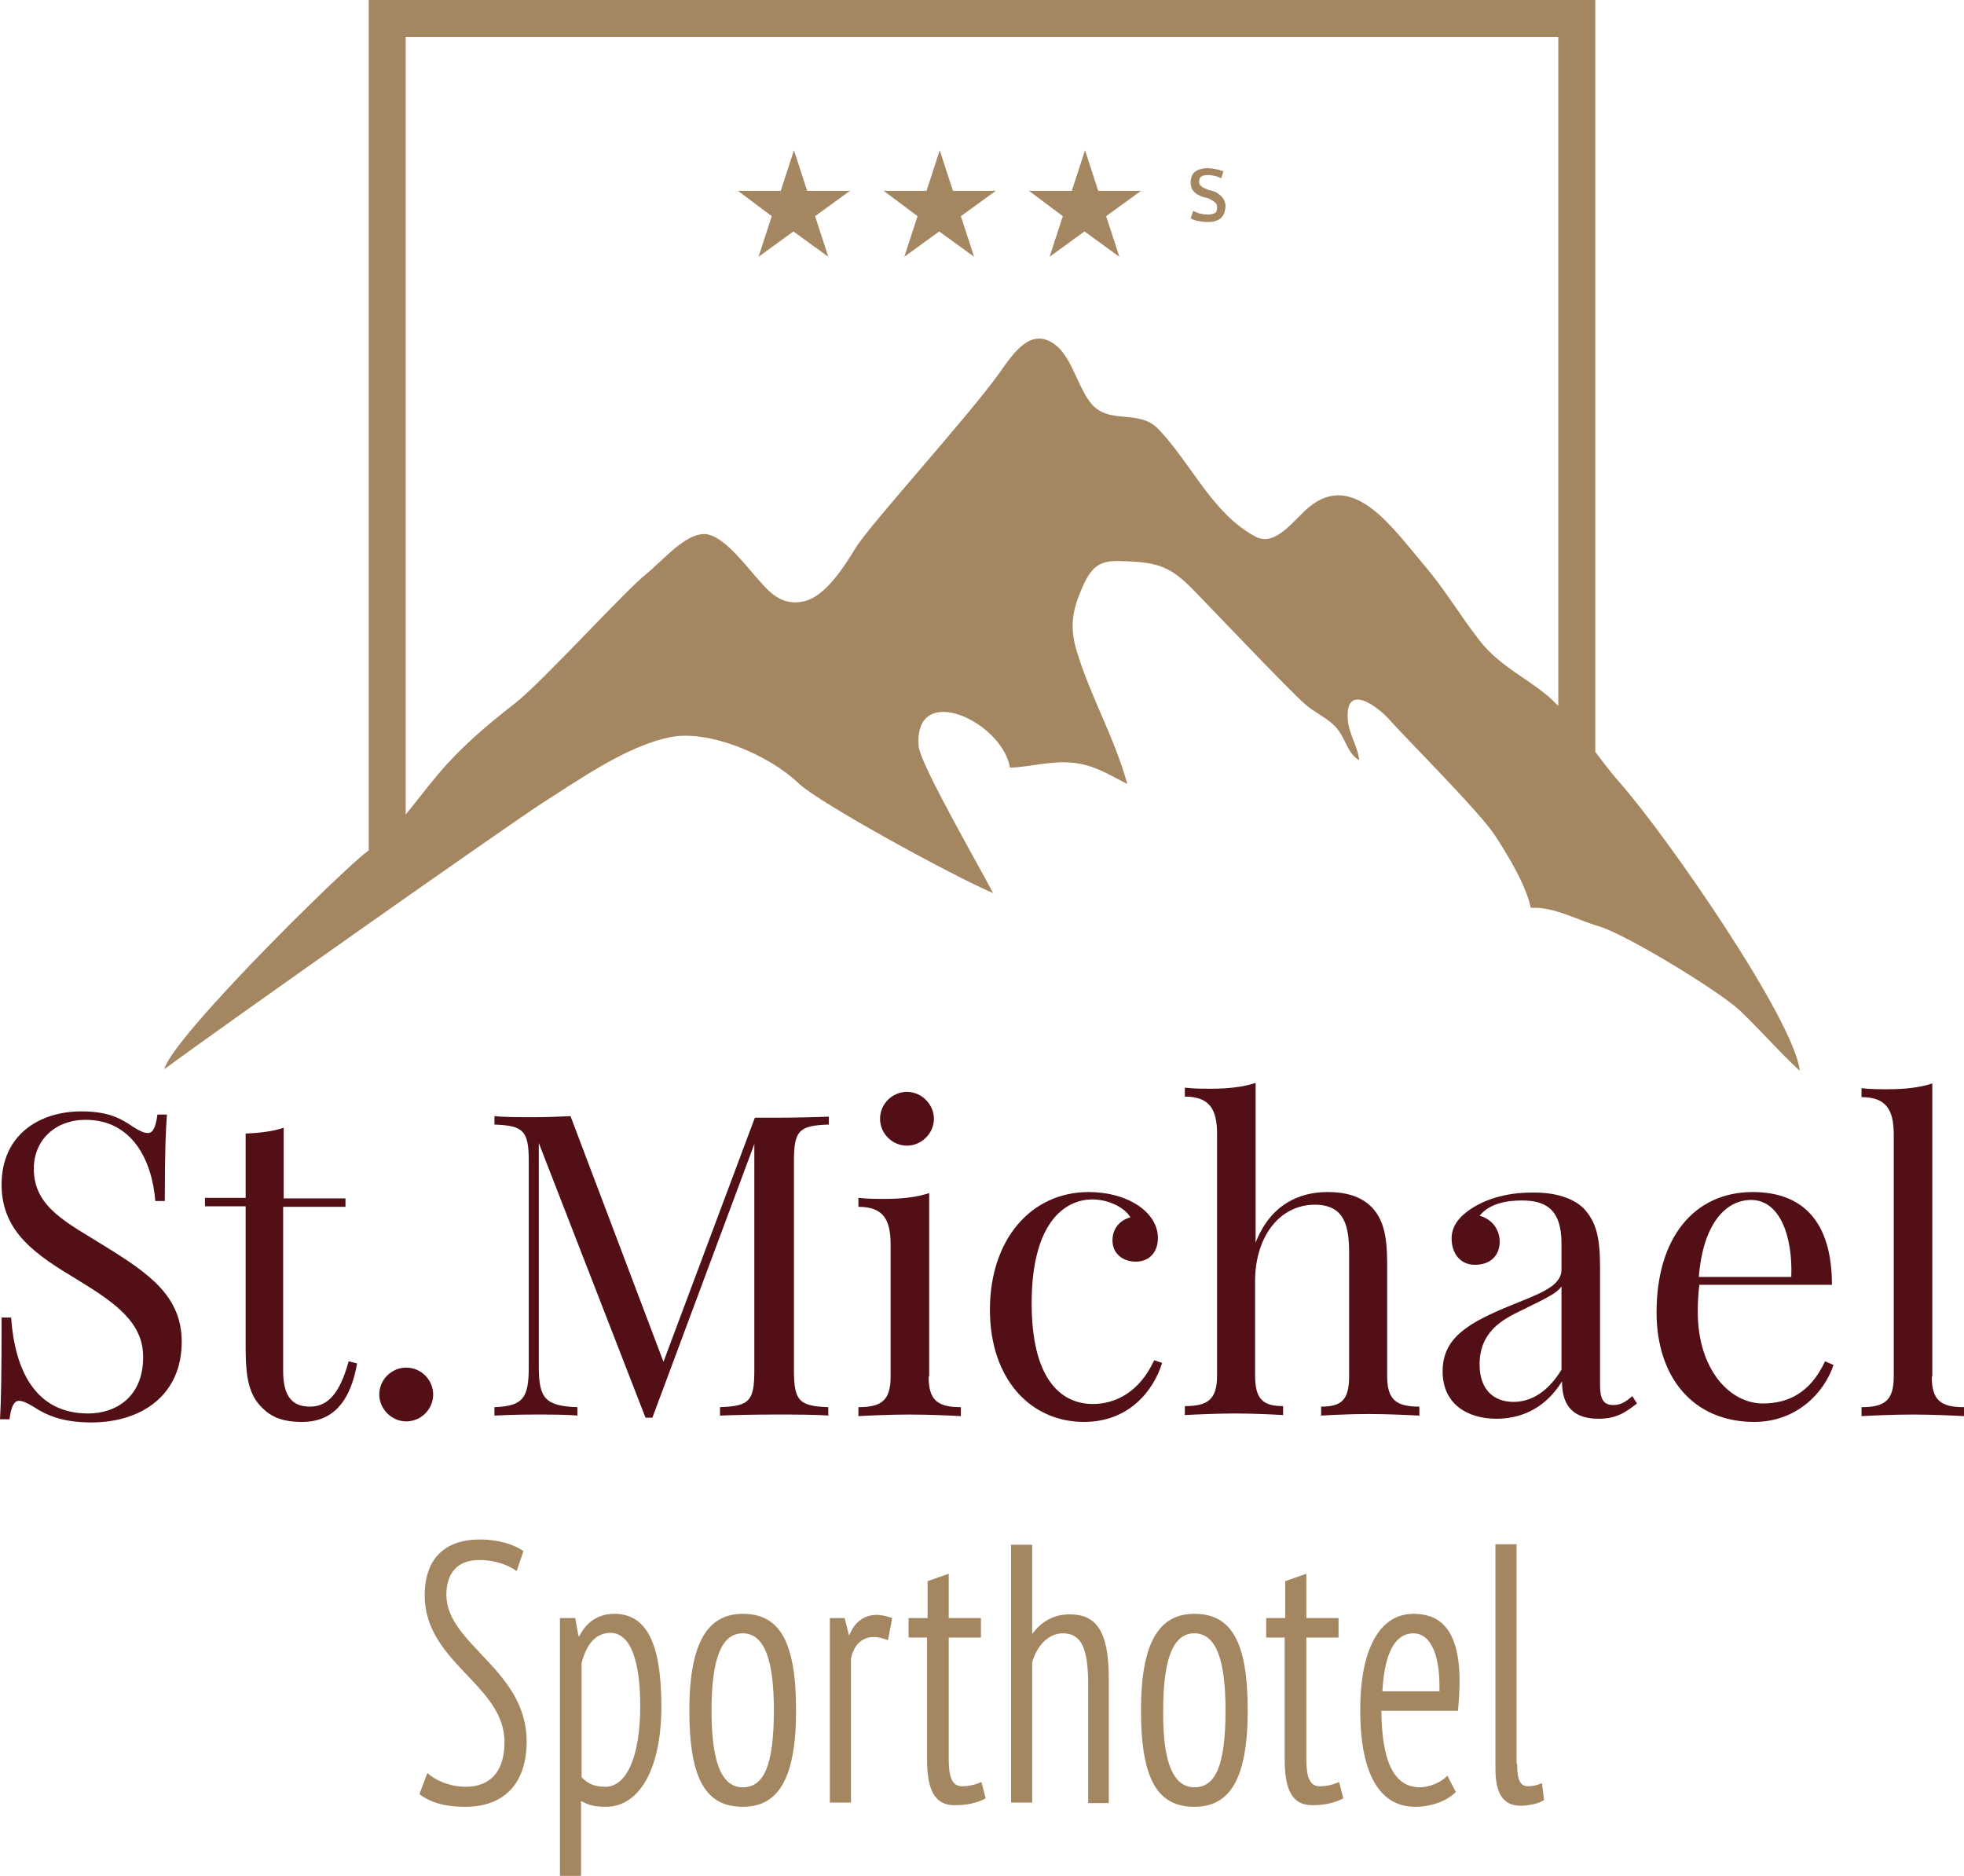 <?xml version="1.0" encoding="utf-8"?>
<svg width="156" height="149" viewBox="0 0 156 149" fill="none" xmlns="http://www.w3.org/2000/svg">
<g clip-path="url(#clip0)">
<path d="M33.734 126.721C33.734 123.539 35.622 122.282 38.098 122.282C39.65 122.282 40.867 122.701 41.58 123.204L41.035 124.795C40.489 124.376 39.441 123.915 38.056 123.915C36.21 123.915 35.455 125.088 35.455 126.679C35.455 130.616 41.832 132.626 41.832 138.321C41.832 141.588 40.112 143.514 36.965 143.514C35.077 143.514 34.028 143.053 33.315 142.509L33.944 140.834C34.489 141.336 35.622 141.923 37.007 141.923C38.895 141.923 40.07 140.75 40.07 138.405C40.112 133.84 33.734 132.082 33.734 126.721Z" fill="#A48661"/>
<path d="M44.517 128.522H45.692L45.944 129.946H46.028C46.615 128.773 47.581 128.187 48.797 128.187C51.273 128.187 52.532 130.365 52.532 135.557C52.532 140.457 50.811 143.514 48.126 143.514C47.203 143.514 46.783 143.389 46.154 143.054V149.042H44.476V128.522H44.517ZM46.196 132.082V141.169C46.657 141.63 47.119 141.923 48.084 141.923C49.804 141.923 50.853 139.452 50.853 135.516C50.853 132.165 50.182 129.695 48.462 129.695C47.329 129.736 46.615 130.532 46.196 132.082Z" fill="#A48661"/>
<path d="M58.993 128.187C61.888 128.187 63.231 130.323 63.231 135.851C63.231 141.462 61.72 143.514 58.993 143.514C56.098 143.514 54.755 141.378 54.755 135.851C54.755 130.323 56.308 128.187 58.993 128.187ZM58.993 141.965C60.671 141.965 61.468 140.248 61.468 135.851C61.468 132.04 60.797 129.736 58.993 129.736C57.398 129.736 56.517 131.537 56.517 135.851C56.517 139.661 57.189 141.965 58.993 141.965Z" fill="#A48661"/>
<path d="M70.531 130.281C70.112 130.113 69.734 130.03 69.398 130.03C68.433 130.03 67.804 130.7 67.594 131.747V143.179H65.916V128.522H67.091L67.427 129.862H67.469C67.888 128.857 68.601 128.271 69.65 128.271C69.986 128.271 70.406 128.355 70.867 128.522L70.531 130.281Z" fill="#A48661"/>
<path d="M72.21 128.522H73.678V125.591L75.356 125.004V128.522H77.916V130.071H75.356V139.703C75.356 141.211 75.65 141.881 76.406 141.881C77.035 141.881 77.454 141.755 77.958 141.546L78.294 142.844C77.58 143.221 76.783 143.388 75.818 143.388C74.266 143.388 73.636 142.216 73.636 139.745V130.071H72.168V128.522H72.21Z" fill="#A48661"/>
<path d="M86.433 143.179V133.84C86.433 131.16 86.014 129.736 84.419 129.736C83.287 129.736 82.364 130.7 81.986 132.04V143.179H80.308V122.701H81.986V129.736H82.028C82.657 128.899 83.58 128.229 84.965 128.229C87.063 128.229 88.07 129.527 88.07 133.338V143.221H86.433V143.179Z" fill="#A48661"/>
<path d="M94.867 128.187C97.762 128.187 99.105 130.323 99.105 135.851C99.105 141.462 97.594 143.514 94.867 143.514C91.972 143.514 90.629 141.378 90.629 135.851C90.629 130.323 92.14 128.187 94.867 128.187ZM94.867 141.965C96.546 141.965 97.343 140.248 97.343 135.851C97.343 132.04 96.671 129.736 94.867 129.736C93.273 129.736 92.392 131.537 92.392 135.851C92.35 139.661 93.063 141.965 94.867 141.965Z" fill="#A48661"/>
<path d="M100.615 128.522H102.084V125.591L103.762 125.004V128.522H106.322V130.071H103.762V139.703C103.762 141.211 104.056 141.881 104.811 141.881C105.441 141.881 105.86 141.755 106.364 141.546L106.699 142.844C105.986 143.221 105.189 143.388 104.224 143.388C102.671 143.388 102.042 142.216 102.042 139.745V130.071H100.573V128.522H100.615Z" fill="#A48661"/>
<path d="M115.636 142.342C114.881 143.095 113.622 143.514 112.406 143.514C109.343 143.514 108.042 140.457 108.042 135.851C108.042 130.951 109.594 128.187 112.28 128.187C114 128.187 115.93 128.983 115.93 133.505C115.93 134.217 115.888 135.013 115.804 135.892H109.72C109.762 139.494 110.518 141.965 112.783 141.965C113.58 141.965 114.504 141.546 114.965 141.043L115.636 142.342ZM109.804 134.343H114.336C114.336 134.343 114.336 134.05 114.336 133.924C114.336 131.16 113.497 129.736 112.28 129.736C110.853 129.736 109.972 131.202 109.804 134.343Z" fill="#A48661"/>
<path d="M120.503 140.08C120.503 141.462 120.797 141.881 121.343 141.881C121.678 141.881 122.014 141.839 122.476 141.63L122.643 142.97C122.266 143.263 121.385 143.43 120.797 143.43C119.58 143.43 118.783 142.718 118.783 140.499V122.659H120.462V140.08H120.503Z" fill="#A48661"/>
<path d="M10.615 89.534C11.161 89.869 11.454 89.995 11.748 89.995C12.168 89.995 12.378 89.492 12.504 88.529H13.259C13.175 89.701 13.091 91.167 13.091 95.397H12.336C12.084 92.214 10.531 88.948 6.797 88.948C4.406 88.948 2.685 90.539 2.685 92.842C2.685 95.899 5.329 97.114 8.35 98.998C11.874 101.176 14.434 102.977 14.434 106.578C14.434 110.85 11.203 112.985 7.259 112.985C4.867 112.985 3.608 112.357 2.643 111.729C2.098 111.394 1.762 111.268 1.51 111.268C1.091 111.268 0.881 111.771 0.755 112.734H0C0.084 111.352 0.126 109.426 0.126 104.652H0.881C1.175 108.714 2.727 112.273 7.007 112.273C9.189 112.273 11.371 110.975 11.371 107.793C11.371 105.071 9.231 103.521 6.126 101.637C2.937 99.71 0.126 97.909 0.126 94.099C0.126 90.12 3.147 88.278 6.462 88.278C8.727 88.278 9.692 88.906 10.615 89.534Z" fill="#520F16"/>
<path d="M27.441 95.188V95.858H22.49V108.881C22.49 111.017 23.287 111.729 24.629 111.729C25.972 111.729 26.979 110.766 27.692 108.128L28.364 108.295C27.902 110.933 26.727 112.944 24 112.944C22.448 112.944 21.567 112.567 20.811 111.813C19.804 110.808 19.511 109.51 19.511 107.081V95.816H16.28V95.146H19.511V90.037C20.602 89.995 21.692 89.869 22.532 89.576V95.188H27.441Z" fill="#520F16"/>
<path d="M34.406 110.766C34.406 111.938 33.441 112.902 32.266 112.902C31.091 112.902 30.126 111.897 30.126 110.766C30.126 109.593 31.091 108.63 32.266 108.63C33.441 108.63 34.406 109.593 34.406 110.766Z" fill="#520F16"/>
<path d="M65.79 89.325C63.483 89.408 63.063 89.785 63.063 92.214V108.881C63.063 111.31 63.525 111.687 65.79 111.771V112.441C64.741 112.357 63.063 112.357 61.511 112.357C59.748 112.357 58.154 112.399 57.189 112.441V111.771C59.496 111.687 59.916 111.31 59.916 108.881V90.874L51.818 112.608H51.273L42.797 90.79V108.546C42.797 111.017 43.259 111.687 45.86 111.771V112.441C45.063 112.357 43.552 112.357 42.42 112.357C41.287 112.357 40.028 112.399 39.273 112.441V111.771C41.58 111.687 42 111.017 42 108.546V92.214C42 89.785 41.538 89.408 39.273 89.325V88.654C40.028 88.738 41.245 88.738 42.42 88.738C43.427 88.738 44.559 88.696 45.315 88.654L52.699 108.169L59.958 88.78H61.552C63.105 88.78 64.783 88.738 65.832 88.696V89.325H65.79Z" fill="#520F16"/>
<path d="M73.762 109.342C73.762 111.227 74.476 111.771 76.322 111.771V112.483C75.567 112.441 73.804 112.357 72.252 112.357C70.699 112.357 68.937 112.441 68.182 112.483V111.771C70.028 111.771 70.741 111.227 70.741 109.342V98.831C70.741 96.821 70.112 95.858 68.182 95.858V95.146C68.895 95.229 69.609 95.229 70.28 95.229C71.581 95.229 72.797 95.104 73.804 94.769V109.342H73.762ZM74.182 88.864C74.182 90.037 73.175 91 72.042 91C70.867 91 69.902 90.037 69.902 88.864C69.902 87.691 70.867 86.728 72.042 86.728C73.217 86.728 74.182 87.733 74.182 88.864Z" fill="#520F16"/>
<path d="M90.378 95.732C91.385 96.402 91.972 97.323 91.972 98.328C91.972 99.543 91.217 100.213 90.21 100.213C89.203 100.213 88.364 99.585 88.364 98.538C88.364 97.533 88.993 96.904 89.79 96.695C89.329 95.899 88.028 95.271 86.769 95.271C84.546 95.271 81.944 97.156 81.944 103.521C81.944 109.468 84.21 111.52 86.811 111.52C88.573 111.52 90.504 110.598 91.678 108.044L92.308 108.253C91.636 110.431 89.706 112.944 86.098 112.944C81.902 112.944 78.629 109.593 78.629 104.024C78.629 98.496 81.86 94.685 86.476 94.685C87.902 94.685 89.287 95.02 90.378 95.732Z" fill="#520F16"/>
<path d="M99.734 98.705C100.909 95.69 103.175 94.685 105.44 94.685C107.161 94.685 108.252 95.146 109.007 95.941C109.846 96.863 110.182 98.077 110.182 100.338V109.3C110.182 111.185 110.895 111.729 112.741 111.729V112.441C111.944 112.399 110.182 112.315 108.713 112.315C107.245 112.315 105.65 112.399 104.937 112.441V111.729C106.573 111.729 107.161 111.185 107.161 109.3V99.585C107.161 97.491 106.867 95.69 104.433 95.69C101.664 95.69 99.692 98.203 99.692 101.762V109.258C99.692 111.143 100.322 111.687 101.916 111.687V112.399C101.203 112.357 99.608 112.274 98.14 112.274C96.671 112.274 94.867 112.357 94.112 112.399V111.687C95.958 111.687 96.671 111.143 96.671 109.258V90.079C96.671 88.068 96.042 87.105 94.112 87.105V86.393C94.825 86.477 95.538 86.477 96.21 86.477C97.51 86.477 98.727 86.351 99.734 86.016V98.705Z" fill="#520F16"/>
<path d="M125.748 95.941C126.797 97.03 127.091 98.286 127.091 100.673V110.012C127.091 111.101 127.343 111.603 128.14 111.603C128.769 111.603 129.189 111.31 129.65 110.891L130.028 111.478C129.105 112.19 128.392 112.692 126.965 112.692C124.615 112.692 124.07 111.268 124.07 109.719C122.601 112.106 120.503 112.692 118.867 112.692C116.601 112.692 114.587 111.562 114.587 108.923C114.587 106.243 116.643 105.071 120 103.689C122.266 102.767 124.028 102.181 124.028 100.841V98.747C124.028 95.941 122.643 95.355 120.881 95.355C119.748 95.355 118.322 95.564 117.524 96.569C118.364 96.779 119.119 97.533 119.119 98.621C119.119 99.752 118.364 100.464 117.147 100.464C116.014 100.464 115.301 99.585 115.301 98.37C115.301 97.365 115.93 96.611 116.895 95.983C117.86 95.355 119.455 94.727 121.636 94.727C123.566 94.685 124.951 95.188 125.748 95.941ZM124.028 102.181C123.65 102.725 122.937 103.06 120.797 104.107C119.329 104.819 117.524 105.782 117.524 108.379C117.524 110.389 118.657 111.352 120.21 111.352C121.552 111.352 122.895 110.64 124.028 108.798V102.181Z" fill="#520F16"/>
<path d="M145.636 108.421C144.881 110.682 142.657 112.944 139.343 112.944C134.475 112.944 131.58 109.384 131.58 104.233C131.58 98.328 134.559 94.685 139.217 94.685C143.161 94.685 145.51 96.988 145.51 102.055H134.979C134.895 102.684 134.853 103.479 134.853 104.191C134.853 108.798 137.412 111.478 140.014 111.478C142.028 111.478 143.79 110.64 144.965 108.128L145.636 108.421ZM134.937 101.427H142.28C142.406 98.161 141.357 95.313 139.091 95.313C137.077 95.313 135.273 97.198 134.937 101.427Z" fill="#520F16"/>
<path d="M153.441 109.342C153.441 111.227 154.154 111.771 156 111.771V112.483C155.245 112.441 153.482 112.357 151.93 112.357C150.378 112.357 148.615 112.441 147.86 112.483V111.771C149.706 111.771 150.42 111.227 150.42 109.342V90.12C150.42 88.11 149.79 87.147 147.86 87.147V86.435C148.573 86.519 149.287 86.519 149.958 86.519C151.259 86.519 152.475 86.393 153.482 86.058V109.342H153.441Z" fill="#520F16"/>
<path d="M58.615 15.16H62.014L63.063 11.935L64.112 15.16H67.511L64.741 17.17L65.79 20.394L63.021 18.384L60.252 20.394L61.301 17.17L58.615 15.16Z" fill="#A48661"/>
<path d="M70.196 15.16H73.594L74.643 11.935L75.692 15.16H79.091L76.322 17.17L77.371 20.394L74.601 18.384L71.832 20.394L72.881 17.17L70.196 15.16Z" fill="#A48661"/>
<path d="M81.734 15.16H85.133L86.182 11.935L87.231 15.16H90.629L87.86 17.17L88.909 20.394L86.14 18.384L83.371 20.394L84.42 17.17L81.734 15.16Z" fill="#A48661"/>
<path d="M96.671 16.458C96.671 16.29 96.629 16.165 96.504 16.081C96.42 15.997 96.294 15.913 96.126 15.83C96 15.746 95.832 15.704 95.622 15.662C95.455 15.62 95.287 15.537 95.119 15.453C94.951 15.369 94.867 15.243 94.741 15.118C94.657 14.992 94.573 14.783 94.573 14.531C94.573 14.113 94.699 13.819 94.909 13.652C95.119 13.485 95.455 13.359 95.874 13.359C96.168 13.359 96.42 13.401 96.629 13.443C96.839 13.485 97.007 13.568 97.175 13.61L97.007 14.155C96.881 14.113 96.713 14.029 96.546 13.987C96.378 13.945 96.168 13.903 95.958 13.903C95.706 13.903 95.538 13.945 95.413 14.029C95.287 14.113 95.245 14.238 95.245 14.448C95.245 14.573 95.287 14.699 95.413 14.783C95.497 14.867 95.622 14.95 95.79 14.992C95.916 15.076 96.084 15.118 96.294 15.16C96.462 15.201 96.629 15.285 96.797 15.411C96.923 15.495 97.049 15.62 97.175 15.788C97.259 15.955 97.343 16.123 97.343 16.374C97.343 16.542 97.301 16.709 97.259 16.877C97.217 17.044 97.091 17.17 97.007 17.295C96.881 17.421 96.713 17.505 96.546 17.547C96.378 17.63 96.168 17.63 95.916 17.63C95.581 17.63 95.329 17.588 95.119 17.547C94.909 17.505 94.699 17.421 94.573 17.337L94.783 16.751C94.909 16.835 95.077 16.877 95.287 16.96C95.497 17.002 95.706 17.044 95.916 17.044C96.168 17.044 96.336 17.002 96.504 16.919C96.629 16.877 96.671 16.667 96.671 16.458Z" fill="#A48661"/>
<path d="M128.643 62.146C127.972 61.392 127.343 60.555 126.713 59.717V0H29.287V67.548C29.245 67.59 29.161 67.632 29.119 67.674C26.979 69.307 13.72 82.373 13.049 84.927C17.581 81.577 40.406 65.496 43.091 63.779C46.112 61.853 49.846 59.215 53.287 58.545C56.308 57.958 61.049 59.927 63.441 62.23C65.077 63.779 75.567 69.517 78.881 70.94C77.874 68.972 73.049 60.639 72.965 59.257C72.588 54.064 79.594 57.288 80.224 60.974C81.818 60.932 83.539 60.387 85.301 60.597C86.895 60.764 88.07 61.518 89.539 62.272C88.532 58.587 86.602 55.32 85.511 51.677C84.923 49.709 85.217 48.368 85.972 46.651C86.937 44.39 87.902 44.516 89.832 44.599C92.308 44.725 93.231 45.228 95.035 47.112C96.671 48.787 102.378 54.818 103.678 55.948C104.476 56.66 105.525 57.037 106.238 57.916C106.909 58.754 107.035 59.843 107.958 60.387C107.874 59.382 107.203 58.377 107.077 57.372C106.699 54.022 109.511 56.158 110.434 57.246C111.818 58.796 117.65 64.617 118.783 66.418C119.79 67.967 121.175 70.228 121.595 72.113C123.357 71.987 125.287 73.076 127.007 73.579C129.147 74.207 136.574 78.73 138.21 80.279C139.846 81.829 141.315 83.546 142.951 85.053C142.574 81.117 132.42 66.418 128.643 62.146ZM117.525 50.881C116.014 48.955 114.713 46.735 113.119 44.893C110.602 41.919 107.497 37.355 103.972 40.286C102.797 41.249 101.329 43.469 99.734 42.631C96.336 40.831 94.699 36.936 92.056 34.13C90.42 32.371 88.028 33.879 86.56 31.911C85.511 30.487 85.091 28.267 83.706 27.304C81.902 26.048 80.56 27.932 79.427 29.566C76.993 32.999 69.021 41.752 67.972 43.511C67.049 45.018 65.581 47.322 63.944 47.74C61.93 48.243 60.965 46.861 59.748 45.479C58.741 44.306 57.147 42.338 55.846 42.422C54.294 42.506 52.615 44.558 51.315 45.605C49.636 46.945 43.049 54.189 40.909 55.864C38.644 57.623 36.504 59.424 34.574 61.769C33.734 62.774 33.021 63.737 32.224 64.701V2.931H123.776V56.074C123.609 55.906 123.441 55.739 123.273 55.571C121.427 53.896 119.203 53.017 117.525 50.881Z" fill="#A48661"/>
</g>
<defs>
<clipPath id="clip0">
<rect width="156" height="149" fill="white"/>
</clipPath>
</defs>
</svg>
